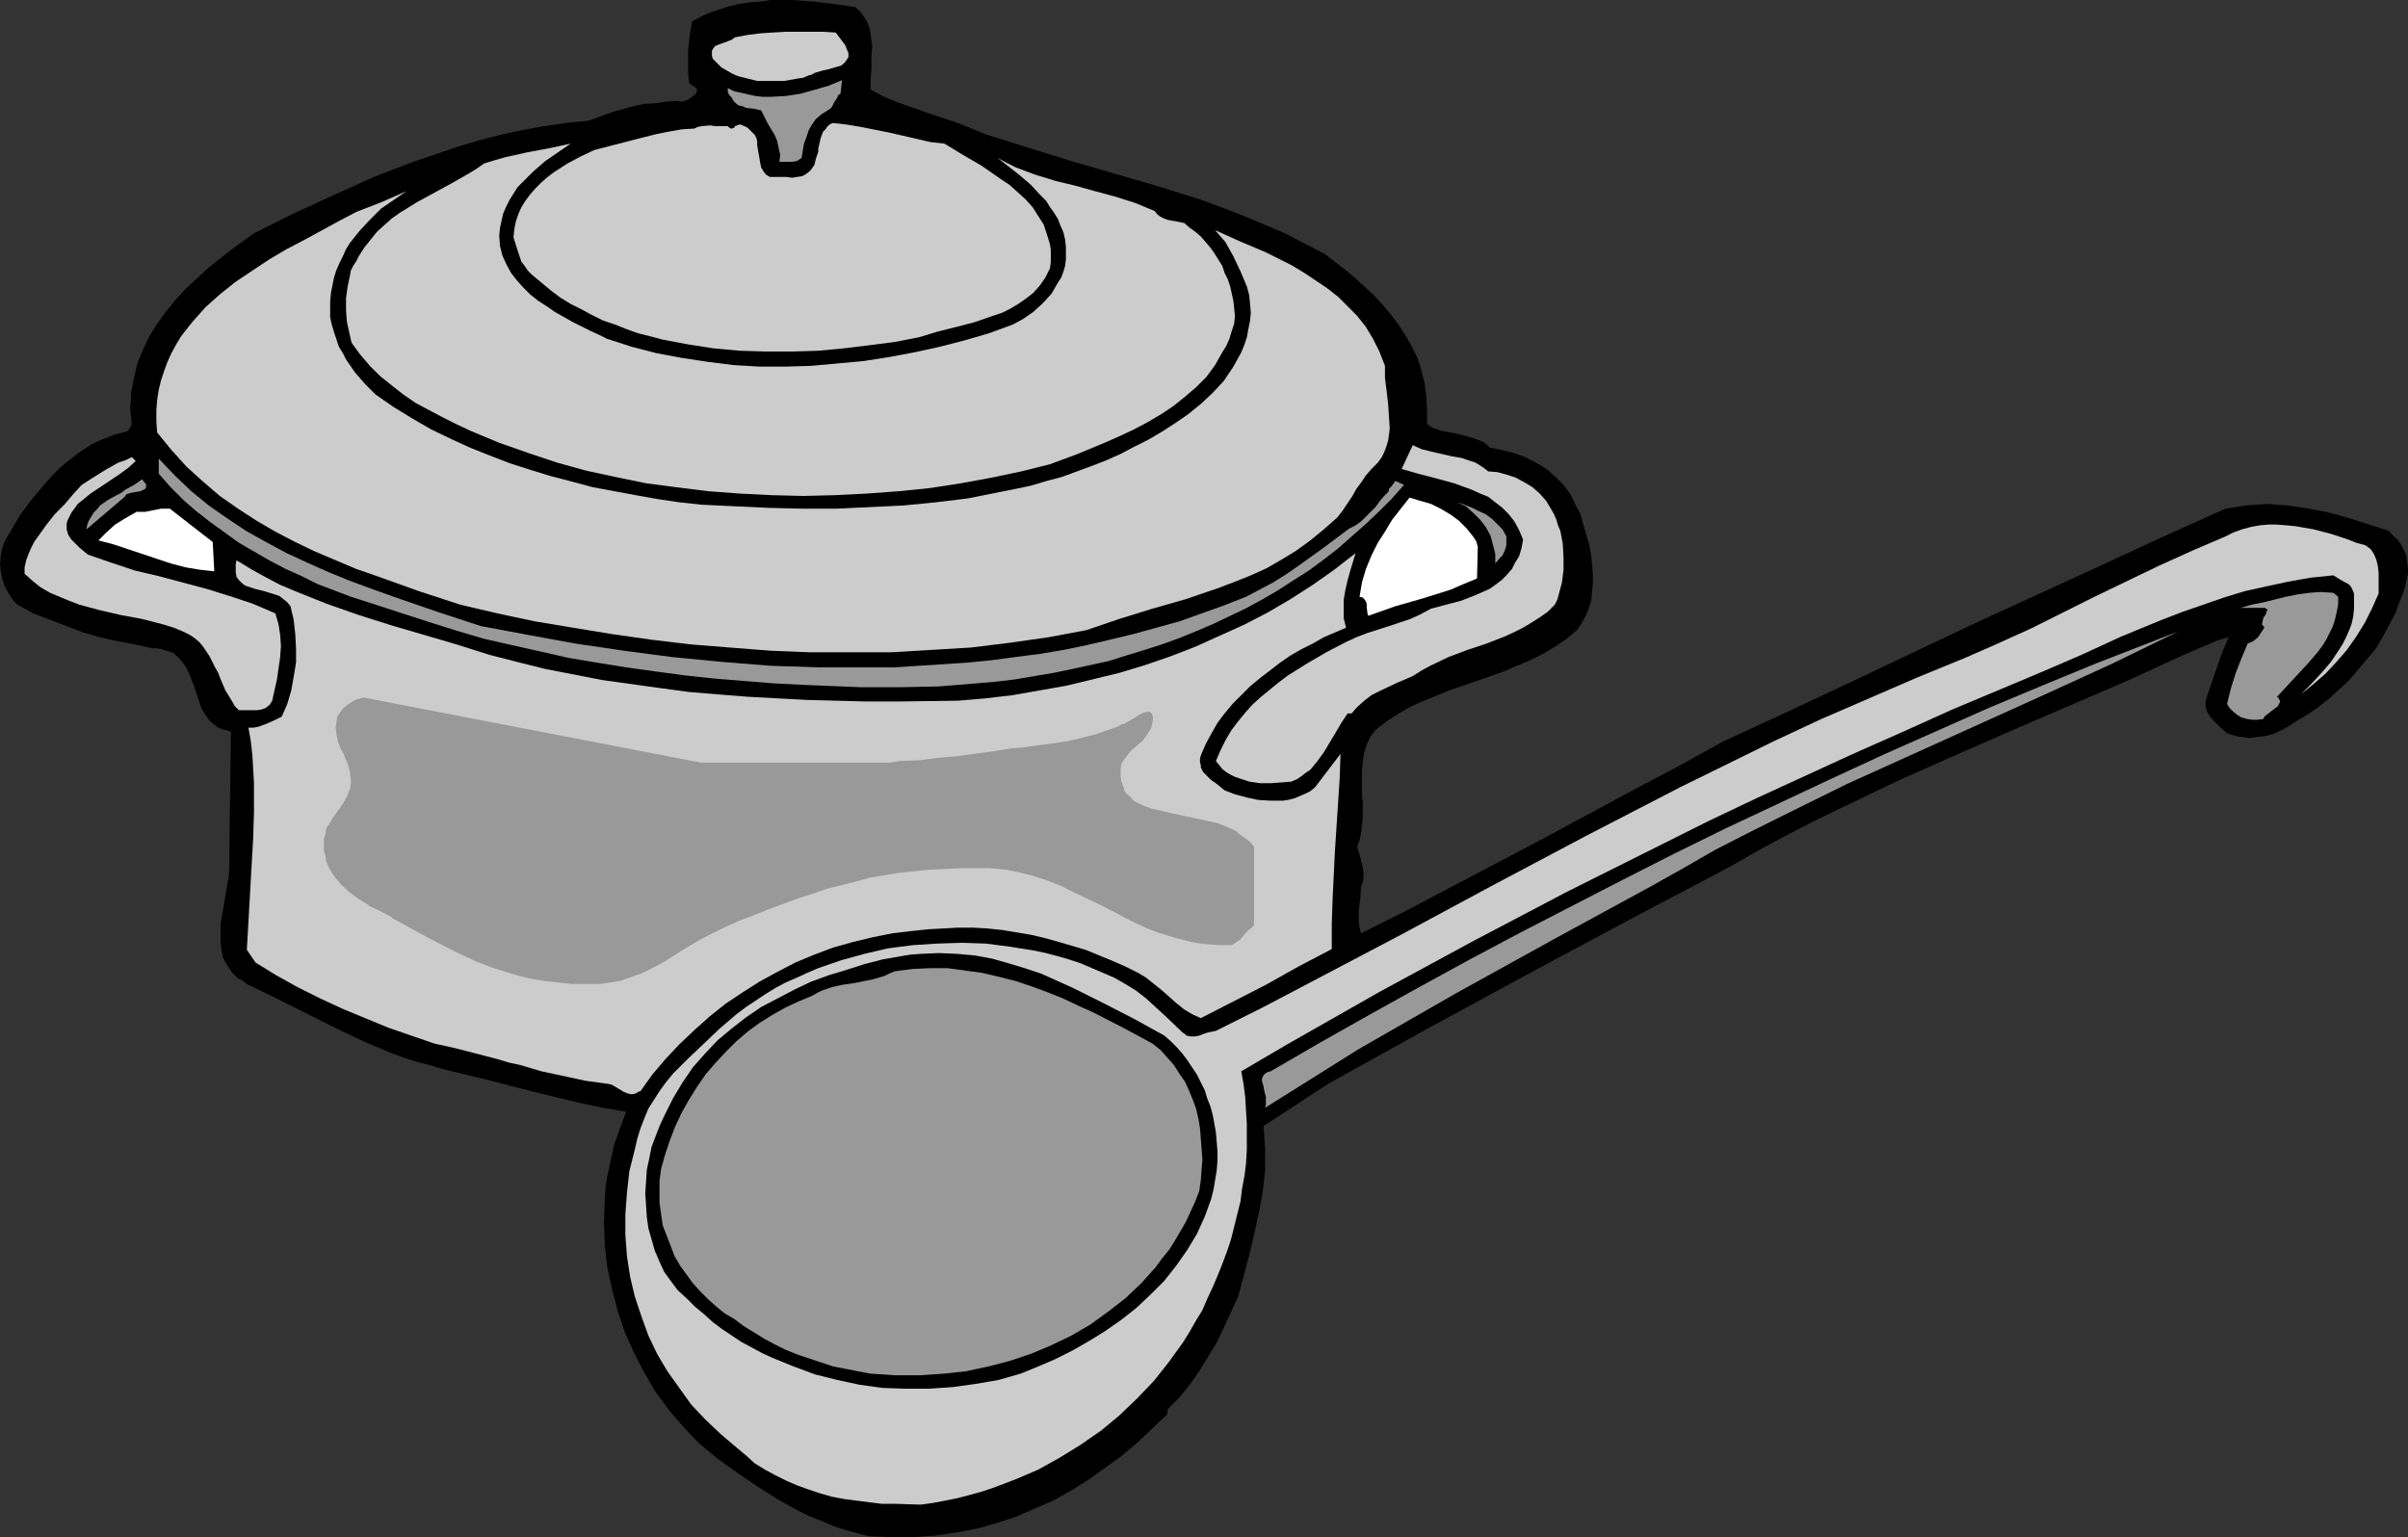 <?xml version="1.0" encoding="UTF-8" standalone="no"?>
<svg
   version="1.0"
   width="129.724mm"
   height="82.822mm"
   id="svg21"
   sodipodi:docname="Pot &amp; Ladel 2.wmf"
   xmlns:inkscape="http://www.inkscape.org/namespaces/inkscape"
   xmlns:sodipodi="http://sodipodi.sourceforge.net/DTD/sodipodi-0.dtd"
   xmlns="http://www.w3.org/2000/svg"
   xmlns:svg="http://www.w3.org/2000/svg">
  <rect width="100%" height="100%" fill="#333333" stroke="none"/>
  <sodipodi:namedview
     id="namedview21"
     pagecolor="#ffffff"
     bordercolor="#000000"
     borderopacity="0.25"
     inkscape:showpageshadow="2"
     inkscape:pageopacity="0.0"
     inkscape:pagecheckerboard="0"
     inkscape:deskcolor="#d1d1d1"
     inkscape:document-units="mm" />
  <defs
     id="defs1">
    <pattern
       id="WMFhbasepattern"
       patternUnits="userSpaceOnUse"
       width="6"
       height="6"
       x="0"
       y="0" />
  </defs>
  <path
     style="fill:#000000;fill-opacity:1;fill-rule:evenodd;stroke:none"
     d="m 174.205,1.454 0.808,0.808 0.646,0.808 0.646,0.97 0.485,0.97 0.323,0.97 0.162,1.131 0.323,2.262 -0.162,2.262 v 2.262 l -0.162,2.262 v 2.101 l 2.747,1.454 2.747,1.131 5.979,2.101 2.909,0.97 2.909,0.97 2.909,1.131 3.07,1.293 8.726,2.747 8.888,2.747 8.888,2.586 8.888,2.586 8.726,2.747 4.363,1.616 4.202,1.616 4.202,1.778 4.202,1.778 4.04,2.101 4.04,2.101 4.202,3.232 1.939,1.616 1.939,1.778 1.939,1.778 1.778,1.939 1.778,2.101 1.454,1.939 1.454,2.262 1.293,2.262 1.131,2.262 0.808,2.586 0.646,2.586 0.323,2.586 0.162,2.747 v 2.909 l 0.646,0.485 0.808,0.485 1.616,0.485 3.394,0.646 1.778,0.485 1.616,0.485 0.808,0.323 0.808,0.323 0.646,0.485 0.646,0.646 2.424,0.485 2.586,0.646 2.262,0.808 2.424,1.293 2.101,1.293 1.939,1.778 0.97,0.97 0.808,0.97 0.808,1.131 0.646,1.131 0.646,1.454 0.808,1.454 0.97,3.394 0.485,1.616 0.485,1.778 0.323,1.939 0.162,1.778 0.162,1.778 v 1.778 l -0.162,1.778 -0.162,1.778 -0.485,1.616 -0.646,1.616 -0.808,1.454 -0.97,1.454 -2.101,1.778 -2.424,1.616 -2.424,1.454 -2.586,1.293 -2.747,1.131 -2.586,1.131 -5.494,1.939 -5.656,1.939 -2.747,1.131 -2.747,1.131 -2.586,1.131 -2.424,1.454 -2.262,1.454 -2.262,1.778 -0.97,1.293 -0.646,1.293 -0.485,1.293 -0.323,1.454 -0.162,1.454 -0.162,1.616 v 4.687 l 0.162,1.616 v 3.232 l -0.162,1.616 -0.162,1.454 -0.323,1.454 -0.485,1.293 0.646,2.101 0.485,2.101 0.162,1.131 v 0.97 l -0.162,0.97 -0.323,0.808 -0.162,2.424 -0.323,2.424 v 1.293 1.131 l 0.162,1.131 0.323,1.131 9.373,-4.687 9.211,-4.848 18.422,-9.696 18.261,-9.858 9.211,-4.848 9.373,-5.171 12.928,-5.979 12.766,-5.979 25.21,-11.959 25.371,-11.635 12.928,-5.979 12.928,-5.818 2.101,-0.323 2.101,-0.323 2.101,-0.162 2.262,-0.162 1.939,0.162 2.262,0.162 4.202,0.646 4.202,0.808 4.04,1.131 4.04,1.293 4.04,1.293 0.808,0.97 0.97,0.808 0.646,0.97 0.646,1.131 0.485,1.131 0.162,1.293 0.162,1.293 v 1.131 l -0.646,2.909 -0.97,2.586 -0.97,2.586 -1.293,2.424 -1.293,2.424 -1.454,2.424 -1.778,2.101 -1.778,2.101 -1.778,2.101 -2.101,1.939 -1.939,1.778 -2.262,1.778 -2.101,1.454 -2.424,1.454 -2.262,1.454 -2.424,1.131 -1.131,0.323 -1.131,0.162 -1.293,0.162 -1.131,0.162 -1.293,-0.162 -1.293,-0.162 -1.131,-0.323 -0.97,-0.323 -1.454,-1.293 -1.454,-1.454 -0.646,-0.808 -0.485,-0.808 -0.323,-1.131 v -1.131 l 1.131,-3.394 2.262,-6.464 1.293,-3.07 -2.262,0.646 -2.262,0.97 -2.262,0.97 -2.262,0.97 -11.635,5.333 -11.635,5.01 -11.635,5.01 -11.797,5.171 -11.635,5.171 -11.474,5.495 -5.656,2.747 -5.656,2.909 -5.656,3.07 -5.656,3.232 -20.523,10.827 -20.523,10.989 -20.523,11.151 -20.362,11.312 -13.09,8.565 0.162,2.262 0.162,2.262 v 2.262 2.262 l -0.485,4.363 -0.808,4.363 -0.97,4.363 -0.97,4.202 -2.262,8.403 -2.909,6.303 -1.454,3.07 -1.778,2.909 -1.778,2.909 -1.939,2.747 -2.101,2.586 -2.424,2.424 v 0.97 l -3.07,2.909 -3.07,2.909 -3.232,2.747 -3.394,2.424 -3.394,2.424 -3.394,2.101 -3.717,2.101 -3.717,1.616 -3.717,1.616 -3.878,1.293 -4.04,1.131 -4.202,0.808 -4.363,0.646 -4.363,0.323 h -4.525 l -4.686,-0.162 -2.424,-0.646 -2.424,-0.646 -2.424,-0.808 -2.262,-0.97 -2.424,-0.97 -2.101,-0.97 -4.363,-2.424 -4.363,-2.747 -4.04,-2.747 -4.04,-2.909 -3.717,-3.07 -3.232,-3.394 -2.909,-3.394 -2.747,-3.717 -2.262,-3.878 -2.101,-4.04 -1.939,-4.363 -1.454,-4.363 -1.131,-4.363 -0.97,-4.525 -0.485,-4.525 -0.162,-4.525 0.162,-4.525 0.162,-2.424 0.323,-2.262 0.485,-2.262 0.485,-2.101 0.485,-2.262 0.808,-2.262 0.808,-2.262 0.808,-2.101 -4.686,-0.808 -4.686,-0.97 -9.373,-2.262 -9.373,-2.424 -9.373,-2.262 -2.586,-0.808 -2.586,-0.646 -2.586,-0.808 -2.586,-0.97 -5.01,-2.101 -4.848,-2.262 -9.696,-4.848 -4.848,-2.424 -5.01,-2.424 -0.808,-0.646 -0.97,-0.485 -0.646,-0.646 -0.646,-0.646 -0.485,-0.808 -0.485,-0.646 -0.808,-1.454 -0.323,-1.616 -0.162,-1.778 v -1.778 -1.778 l 0.646,-3.717 0.646,-3.878 0.323,-1.778 0.162,-1.778 v -1.939 -1.616 l 0.323,-24.402 -0.97,-0.323 -0.808,-0.162 -0.808,-0.323 -0.646,-0.485 -1.131,-0.97 -0.808,-1.131 -0.808,-1.293 -0.485,-1.454 -0.97,-2.909 -1.131,-2.909 -0.646,-1.293 -0.808,-1.131 -1.131,-1.131 -0.485,-0.485 -0.808,-0.323 -0.808,-0.162 -0.808,-0.323 -0.97,-0.162 h -0.97 l -3.555,-0.808 -3.555,-0.646 -3.555,-0.808 -3.394,-0.97 -3.394,-1.293 -3.394,-1.293 L 6.787,124.92 3.555,123.142 2.586,122.172 1.778,120.88 0.97,119.425 0.485,117.971 0.162,116.355 0,114.9 l 0.162,-1.778 0.323,-1.616 0.646,-1.616 0.97,-1.616 2.101,-3.555 2.424,-3.232 2.747,-3.232 1.454,-1.616 1.454,-1.454 1.616,-1.293 1.616,-1.293 1.616,-1.131 1.778,-1.131 1.778,-0.808 1.778,-0.646 0.646,-0.323 0.646,-0.162 0.646,-0.162 0.646,-0.162 0.646,-0.162 0.485,-0.323 0.323,-0.485 0.323,-0.808 -0.162,-1.616 -0.162,-1.616 0.162,-1.454 v -1.616 l 0.323,-1.616 0.323,-1.454 0.646,-2.909 1.131,-2.747 1.293,-2.747 1.616,-2.586 1.778,-2.424 1.939,-2.424 2.101,-2.262 2.262,-2.101 2.262,-2.101 2.424,-1.939 2.262,-1.778 2.424,-1.778 2.262,-1.616 8.08,-4.04 8.08,-3.717 8.242,-3.717 4.202,-1.616 4.202,-1.616 4.363,-1.454 4.202,-1.454 4.363,-1.293 4.363,-1.131 4.525,-0.97 4.363,-0.808 4.525,-0.646 4.686,-0.485 4.363,-1.616 4.525,-1.293 2.262,-0.485 2.424,-0.162 2.262,-0.323 2.262,-0.162 0.485,0.162 h 0.485 l 0.97,-0.323 0.97,-0.646 0.808,-0.646 0.162,-0.485 v -0.485 l -0.323,-0.323 -0.323,-0.162 -0.646,-0.485 -0.323,-0.323 v -0.485 l -0.162,-1.454 v -1.454 -3.07 l 0.323,-3.07 0.485,-2.909 1.778,-0.97 1.778,-0.808 1.939,-0.646 1.939,-0.646 2.101,-0.485 2.101,-0.323 2.262,-0.162 L 156.913,0 h 4.363 l 4.363,0.323 4.202,0.485 z"
     id="path1" />
  <path
     style="fill:#cccccc;fill-opacity:1;fill-rule:evenodd;stroke:none"
     d="m 172.104,9.211 0.323,0.808 0.323,0.808 v 0.808 l -0.323,0.485 -0.323,0.485 -0.485,0.485 -0.485,0.323 -0.646,0.162 -1.616,0.485 -1.454,0.323 -1.616,0.485 -0.485,0.323 -0.646,0.162 -1.131,0.485 -1.131,0.162 -2.747,0.485 h -2.586 -2.909 l -1.293,-0.323 -1.293,-0.323 -1.293,-0.323 -1.131,-0.485 -1.131,-0.646 -1.131,-0.646 -0.808,-0.808 -0.97,-0.97 -0.162,-0.646 v -0.485 -0.485 l 0.162,-0.323 0.485,-0.646 0.808,-0.323 1.778,-0.646 0.808,-0.323 0.646,-0.485 2.586,-0.485 2.586,-0.323 2.424,-0.162 2.747,-0.162 h 5.171 2.424 l 2.586,0.162 z"
     id="path2" />
  <path
     style="fill:#999999;fill-opacity:1;fill-rule:evenodd;stroke:none"
     d="m 171.134,19.069 -0.485,0.323 -0.162,0.485 -0.646,0.97 -0.485,0.97 -0.323,0.323 -0.485,0.323 -1.293,0.808 -1.131,0.97 -0.808,1.131 -0.646,1.131 -0.485,1.454 -0.485,1.293 -0.485,2.909 -0.485,0.323 -0.485,0.323 -1.131,0.162 h -2.424 l 0.162,-1.454 -0.323,-1.454 -0.323,-1.454 -0.485,-1.131 -1.454,-2.424 -1.293,-2.586 -0.808,-0.162 -0.646,-0.162 -1.616,-0.162 -0.646,-0.323 -0.808,-0.162 -0.485,-0.323 -0.646,-0.646 -0.323,-0.646 -0.485,-0.485 -0.323,-0.646 v -0.323 -0.485 l 1.293,0.646 1.454,0.323 1.454,0.323 1.454,0.323 1.454,0.162 h 1.616 l 3.07,-0.162 3.07,-0.485 2.909,-0.808 2.747,-0.808 2.747,-1.131 z"
     id="path3" />
  <path
     style="fill:#cccccc;fill-opacity:1;fill-rule:evenodd;stroke:none"
     d="m 192.304,29.25 3.717,2.262 3.878,2.262 3.717,2.586 1.939,1.293 1.616,1.454 1.616,1.454 1.454,1.616 1.131,1.778 1.131,1.778 0.646,1.939 0.646,2.101 0.162,1.131 v 1.293 1.131 l -0.162,1.293 -0.97,1.939 -1.131,1.616 -1.293,1.454 -1.454,1.131 -1.616,1.131 -1.616,0.97 -1.616,0.808 -1.939,0.646 -3.717,1.293 -3.717,0.97 -3.878,0.97 -3.717,1.131 -5.01,0.97 -5.01,0.646 -5.333,0.646 -5.171,0.485 -5.333,0.162 h -5.333 l -5.333,-0.162 -5.333,-0.485 -5.171,-0.808 -5.171,-0.97 -2.424,-0.646 -2.586,-0.646 -2.262,-0.808 -2.424,-0.97 -2.424,-0.808 -2.262,-1.131 -2.101,-1.131 -2.262,-1.131 -2.101,-1.293 -1.939,-1.454 -1.939,-1.616 -1.939,-1.616 -0.808,-0.808 -0.646,-0.97 -0.646,-0.808 -0.323,-0.97 -0.646,-1.939 -0.646,-2.101 0.162,-1.616 0.323,-1.616 0.485,-1.454 0.646,-1.454 0.808,-1.293 0.97,-1.293 1.131,-1.293 1.131,-1.131 1.293,-1.131 1.293,-0.97 2.747,-1.778 2.747,-1.454 2.747,-1.293 5.01,-1.293 5.01,-1.293 2.586,-0.646 2.424,-0.485 2.747,-0.485 2.586,-0.162 0.646,-0.323 0.808,-0.162 1.778,-0.162 0.97,0.162 h 2.586 l 0.323,0.323 0.323,0.162 h 0.162 l 0.485,-0.162 0.162,-0.323 0.485,-0.162 0.323,-0.162 h 0.323 l 0.808,0.323 0.646,0.323 0.485,0.485 0.485,0.485 0.485,0.485 0.323,0.646 0.162,0.646 v 0.808 l 0.646,3.717 0.162,0.808 0.485,0.808 0.485,0.646 0.808,0.485 h 3.394 l 1.131,0.162 0.97,-0.162 1.131,-0.162 0.808,-0.485 0.808,-0.646 0.808,-1.131 0.323,-1.293 0.485,-1.454 v -0.646 l 0.162,-0.646 0.323,-1.454 0.485,-1.293 0.485,-0.485 0.323,-0.485 0.485,-0.485 0.646,-0.323 2.909,0.323 2.909,0.485 5.656,1.131 5.656,1.293 2.747,0.646 z"
     id="path4" />
  <path
     style="fill:#cccccc;fill-opacity:1;fill-rule:evenodd;stroke:none"
     d="m 116.19,29.25 -2.586,1.778 -2.586,1.778 -2.424,2.101 -2.101,2.101 -1.131,1.131 -0.808,1.293 -0.808,1.293 -0.646,1.293 -0.646,1.454 -0.323,1.454 -0.323,1.454 -0.162,1.616 0.162,2.101 0.485,1.939 0.808,1.778 0.97,1.778 1.131,1.454 1.293,1.454 1.454,1.454 1.616,1.293 1.778,1.131 1.616,1.131 3.717,2.101 3.555,1.778 1.778,0.808 1.616,0.808 5.01,1.616 5.01,1.293 5.171,0.97 5.333,0.808 5.171,0.646 5.333,0.323 h 5.171 l 5.333,-0.162 5.333,-0.485 5.333,-0.485 5.171,-0.808 5.171,-0.97 5.171,-1.131 5.01,-1.293 5.01,-1.454 4.848,-1.778 2.101,-1.131 2.101,-1.454 1.939,-1.778 1.778,-1.939 0.646,-1.131 0.646,-1.131 0.646,-0.97 0.485,-1.293 0.323,-1.131 0.162,-1.293 v -1.293 -1.293 l -0.162,-1.454 -0.323,-1.454 -0.646,-1.454 -0.485,-1.293 -0.808,-1.293 -0.808,-1.131 -0.808,-1.293 -1.131,-1.131 -1.939,-2.101 -2.262,-1.939 -2.262,-1.778 -2.262,-1.778 1.778,0.97 1.939,0.97 3.878,1.454 4.202,1.293 4.04,0.97 4.04,1.131 4.202,1.131 4.04,1.293 1.939,0.808 1.939,0.808 0.485,0.646 0.646,0.485 0.646,0.323 0.808,0.323 0.808,0.162 0.97,0.162 0.808,0.162 0.808,0.162 1.131,0.97 1.131,0.808 1.131,0.97 0.97,1.131 0.97,1.131 0.808,1.131 0.808,1.293 0.808,1.293 0.485,1.454 0.646,1.293 0.485,1.454 0.323,1.454 0.323,1.454 0.323,3.07 -0.162,1.616 -0.485,1.454 -0.485,1.616 -0.646,1.454 -0.808,1.293 -1.454,2.586 -1.778,2.424 -2.101,2.101 -2.262,1.939 -2.424,1.939 -2.424,1.616 -2.747,1.616 -2.747,1.454 -2.747,1.293 -2.909,1.293 -5.818,2.424 -5.656,2.101 -5.818,1.454 -6.141,1.293 -6.141,1.131 -6.302,0.97 -6.302,0.646 -6.626,0.485 -6.464,0.323 -6.464,0.162 -6.464,-0.162 -6.464,-0.323 -6.464,-0.485 -6.464,-0.808 -6.141,-0.808 -6.302,-1.293 -5.979,-1.293 -5.818,-1.616 -5.818,-1.939 -5.979,-2.101 L 95.829,87.751 93.081,86.458 90.173,85.004 87.426,83.549 84.678,82.095 82.093,80.317 79.83,78.539 77.406,76.6 75.306,74.499 73.366,72.237 71.589,69.813 71.104,67.712 70.619,65.45 70.458,63.187 V 60.763 l 0.323,-2.424 0.485,-2.262 0.162,-0.97 0.485,-0.97 0.646,-0.97 0.485,-0.97 1.131,-1.778 1.293,-1.616 1.293,-1.616 1.616,-1.454 1.454,-1.293 1.616,-1.131 3.394,-2.101 3.555,-1.939 3.555,-1.939 3.394,-1.939 1.616,-0.97 1.616,-1.131 2.101,-0.646 2.262,-0.646 4.363,-0.97 4.363,-0.808 z"
     id="path5" />
  <path
     style="fill:#cccccc;fill-opacity:1;fill-rule:evenodd;stroke:none"
     d="m 82.739,38.947 -2.586,1.778 -2.586,1.778 -2.262,2.262 -2.101,2.262 -1.939,2.424 -0.808,1.293 -0.646,1.454 -0.646,1.293 -0.646,1.454 -0.485,1.454 -0.323,1.616 -0.323,1.616 -0.162,1.778 v 1.616 1.616 l 0.323,1.454 0.485,1.616 0.485,1.454 0.485,1.454 0.808,1.293 0.646,1.293 1.778,2.586 2.101,2.424 2.101,2.101 3.717,2.586 3.717,2.262 3.878,2.262 4.04,1.939 3.878,1.778 4.04,1.616 4.202,1.616 4.04,1.293 4.202,1.293 4.363,1.131 4.202,1.131 4.363,0.808 4.363,0.808 4.525,0.808 4.363,0.646 4.525,0.485 6.787,0.323 6.949,0.323 6.787,0.162 h 6.949 l 6.787,-0.323 6.787,-0.323 6.626,-0.646 6.626,-0.808 6.464,-1.293 3.232,-0.646 3.07,-0.646 3.232,-0.97 3.07,-0.808 3.07,-1.131 3.07,-1.131 2.909,-1.131 2.909,-1.293 2.747,-1.454 2.909,-1.454 2.747,-1.616 2.747,-1.778 2.586,-1.778 2.586,-2.101 2.424,-2.262 2.262,-2.424 0.97,-1.454 0.97,-1.454 0.808,-1.454 0.808,-1.454 0.646,-1.616 0.485,-1.454 0.323,-1.778 0.323,-1.616 0.162,-1.616 -0.162,-1.778 -0.162,-1.778 -0.485,-1.778 -1.293,-3.07 -1.454,-3.07 -0.808,-1.454 -0.808,-1.454 -1.131,-1.293 -0.97,-1.131 5.01,2.262 5.333,2.262 2.586,1.293 2.586,1.293 2.424,1.454 2.424,1.616 2.424,1.616 2.262,1.778 1.939,1.939 1.939,1.939 1.778,2.262 1.454,2.424 1.293,2.586 1.131,2.909 v 2.424 l 0.323,2.586 0.323,2.747 0.162,2.424 0.162,2.586 -0.162,1.293 -0.162,1.131 -0.323,1.131 -0.485,1.293 -0.485,0.97 -0.808,1.131 -1.293,1.293 -1.131,1.293 -0.97,1.454 -0.97,1.293 -0.808,1.454 -0.97,1.454 -0.97,1.454 -1.131,1.454 -2.747,2.424 -2.747,2.262 -2.909,2.101 -2.909,1.778 -3.07,1.778 -3.232,1.454 -3.232,1.293 -3.394,1.293 -6.626,2.262 -6.787,1.939 -6.787,2.101 -6.626,2.262 -7.757,1.454 -7.918,1.131 -7.918,0.97 -8.08,0.485 -8.242,0.485 h -8.08 -8.242 l -8.08,-0.323 -8.242,-0.646 -8.08,-0.646 -8.08,-0.97 -7.918,-1.131 -7.918,-1.293 -7.757,-1.293 -7.595,-1.616 -7.595,-1.778 -8.403,-2.747 -8.565,-3.07 -4.202,-1.454 -4.202,-1.778 -4.202,-1.778 -4.04,-1.939 -4.04,-2.101 -3.878,-2.262 -3.717,-2.424 -3.717,-2.586 -3.394,-2.909 -3.394,-3.07 -3.07,-3.394 -1.454,-1.778 -1.454,-1.778 -0.162,-2.262 v -2.262 l 0.162,-2.101 0.323,-2.101 0.485,-1.939 0.646,-1.939 0.646,-1.778 0.808,-1.778 0.97,-1.778 0.97,-1.616 1.131,-1.454 1.293,-1.616 1.293,-1.454 1.293,-1.454 2.909,-2.586 3.232,-2.586 3.394,-2.262 3.394,-2.262 3.555,-2.101 3.717,-1.939 3.555,-1.939 3.555,-1.939 3.394,-1.778 5.01,-1.939 z"
     id="path6" />
  <path
     style="fill:#cccccc;fill-opacity:1;fill-rule:evenodd;stroke:none"
     d="m 303,95.993 1.939,0.162 1.778,0.485 1.939,0.646 1.778,0.97 1.616,0.97 1.454,1.293 1.293,1.454 0.97,1.616 0.646,1.131 0.485,1.131 0.323,1.131 0.485,1.131 0.485,2.586 0.162,2.747 v 2.586 l -0.323,2.586 -0.646,2.424 -0.323,1.131 -0.485,0.97 -1.454,1.454 -1.616,1.131 -1.778,1.131 -1.616,0.97 -1.939,0.97 -1.778,0.808 -3.717,1.454 -1.939,0.646 -1.939,0.646 -3.878,1.454 -3.717,1.778 -1.778,0.97 -1.778,1.131 -3.394,1.454 -3.394,1.616 -1.616,0.808 -1.454,1.131 -1.454,1.293 -1.131,1.293 h -0.808 l -1.293,1.939 -1.131,1.939 -2.424,4.04 -1.293,1.778 -1.454,1.778 -0.97,0.646 -0.808,0.646 -0.97,0.646 -1.131,0.485 -1.939,0.162 -2.262,0.162 h -2.101 l -2.262,-0.323 -1.939,-0.646 -0.97,-0.323 -0.97,-0.485 -0.808,-0.485 -0.808,-0.646 -0.646,-0.808 -0.646,-0.808 0.97,-2.262 0.97,-1.939 1.131,-1.939 1.454,-1.939 1.454,-1.778 1.454,-1.616 1.778,-1.616 1.778,-1.454 1.778,-1.454 1.939,-1.454 3.878,-2.424 3.878,-2.262 4.04,-2.101 2.101,-0.97 2.101,-0.808 4.525,-1.454 4.363,-1.454 2.101,-0.97 2.101,-1.131 3.07,-0.808 3.07,-0.808 2.909,-1.131 2.909,-1.293 1.131,-0.808 1.293,-0.97 0.97,-0.97 1.131,-1.293 0.646,-1.293 0.808,-1.293 0.485,-1.616 0.323,-1.778 -0.808,-1.939 -0.97,-1.778 -1.131,-1.454 -1.293,-1.293 -1.454,-1.131 -1.454,-1.131 -1.616,-0.646 -1.778,-0.808 -3.555,-1.293 -3.555,-0.97 -3.717,-0.97 -3.394,-0.97 2.262,-4.848 1.778,0.808 1.939,0.485 4.202,0.97 1.939,0.323 1.939,0.646 0.97,0.323 0.808,0.485 0.97,0.646 z"
     id="path7" />
  <path
     style="fill:#cccccc;fill-opacity:1;fill-rule:evenodd;stroke:none"
     d="m 27.634,93.892 -1.616,1.454 -1.778,1.293 -1.939,1.293 -1.939,1.293 -1.939,1.293 -1.778,1.454 -0.808,0.646 -1.293,1.778 -0.485,0.97 -0.323,0.646 -0.162,0.646 v 0.646 0.485 l 0.323,1.131 0.646,0.97 0.808,0.808 0.808,0.808 0.97,0.808 0.808,0.646 4.686,1.616 4.848,1.616 4.848,1.131 4.848,1.293 4.848,1.293 4.686,1.454 4.848,1.616 2.262,0.97 2.262,0.97 0.646,2.262 0.323,2.101 0.162,2.262 -0.162,2.262 -0.323,2.262 -0.323,2.262 -0.97,4.363 -0.485,0.808 -0.808,0.646 -0.808,0.323 -0.97,0.162 h -1.778 -1.939 l -0.808,-0.808 -0.646,-1.131 -1.293,-2.101 -0.97,-2.262 -0.485,-1.293 -0.646,-1.131 -1.131,-2.262 -0.646,-0.97 -0.646,-0.97 -0.808,-0.97 -0.97,-0.808 -0.97,-0.646 -1.293,-0.646 -1.939,-0.808 -2.101,-0.646 -4.363,-1.131 -4.363,-0.808 -4.202,-0.97 -4.202,-1.131 -2.101,-0.808 -1.939,-0.808 -1.939,-0.808 -1.939,-1.131 -1.616,-1.293 -1.616,-1.454 v -1.293 l 0.323,-1.454 0.485,-1.293 0.485,-1.131 0.646,-1.293 0.808,-1.131 1.616,-2.262 1.778,-2.262 1.939,-1.939 1.778,-2.101 1.778,-1.939 2.262,-1.454 2.586,-1.616 2.586,-1.454 1.454,-0.485 1.293,-0.646 z"
     id="path8" />
  <path
     style="fill:#999999;fill-opacity:1;fill-rule:evenodd;stroke:none"
     d="m 97.929,127.505 9.534,1.778 9.696,1.778 9.858,1.454 9.858,1.293 10.019,0.97 10.019,0.808 10.019,0.323 h 10.019 5.01 l 5.01,-0.323 5.01,-0.323 5.01,-0.323 4.848,-0.485 4.848,-0.646 5.01,-0.646 4.848,-0.808 4.686,-0.97 4.848,-1.131 4.686,-1.131 4.686,-1.293 4.686,-1.293 4.525,-1.616 4.525,-1.616 4.525,-1.778 2.747,-1.454 2.747,-1.454 2.586,-1.616 2.586,-1.778 5.171,-3.717 2.586,-1.939 2.586,-1.939 1.293,-0.646 1.131,-0.808 0.97,-0.97 0.97,-0.97 0.97,-0.97 0.808,-1.131 0.808,-0.97 0.97,-0.97 0.162,-0.323 v -0.323 l 0.485,-0.485 0.485,-0.646 0.323,-0.485 1.778,0.808 -2.586,2.909 -2.586,2.586 -2.747,2.586 -2.747,2.424 -2.747,2.424 -2.909,2.262 -3.07,2.262 -3.07,1.939 -3.232,2.101 -3.07,1.778 -3.232,1.778 -3.394,1.616 -3.394,1.616 -3.394,1.454 -3.555,1.454 -3.555,1.293 -3.555,1.131 -3.717,1.131 -3.555,1.131 -3.717,0.808 -3.717,0.808 -3.878,0.808 -3.878,0.646 -3.717,0.646 -4.04,0.485 -3.717,0.323 -7.918,0.646 -7.918,0.162 h -7.918 l -11.958,-0.485 -6.141,-0.323 -5.979,-0.485 -5.979,-0.485 -5.979,-0.646 -5.979,-0.808 -5.818,-0.808 -5.979,-0.97 -5.818,-0.97 -5.656,-1.293 -5.818,-1.293 -5.656,-1.293 -5.494,-1.616 -5.656,-1.778 -5.494,-1.778 -6.949,-2.262 -3.555,-1.131 -3.394,-1.293 -3.394,-1.293 -3.232,-1.616 -3.232,-1.454 -3.394,-1.778 -3.07,-1.778 -3.07,-1.778 -2.909,-2.101 -2.909,-2.101 -2.909,-2.262 -2.586,-2.262 -2.586,-2.586 -2.424,-2.747 v -3.07 l 3.232,3.394 3.394,3.232 3.555,2.909 3.717,2.586 3.878,2.586 4.04,2.262 4.202,2.262 4.202,1.939 4.363,1.939 4.363,1.778 4.363,1.616 4.525,1.616 8.888,3.07 z"
     id="path9" />
  <path
     style="fill:#999999;fill-opacity:1;fill-rule:evenodd;stroke:none"
     d="m 25.21,101.326 -7.595,6.464 0.162,-0.97 0.323,-0.808 0.485,-0.808 0.485,-0.808 0.646,-0.646 0.646,-0.808 1.616,-1.131 1.778,-0.97 0.97,-0.485 0.808,-0.646 1.778,-0.97 1.616,-1.131 0.485,0.646 0.323,0.323 v 0.323 0.323 l -0.162,0.323 -0.323,0.162 -0.646,0.323 -0.97,0.162 -0.97,0.162 -0.97,0.323 -0.162,0.323 z"
     id="path10" />
  <path
     style="fill:#ffffff;fill-opacity:1;fill-rule:evenodd;stroke:none"
     d="m 300.899,111.345 -0.162,6.464 -2.747,1.131 -2.586,1.131 -5.656,1.778 -5.656,1.616 -2.747,0.97 -2.747,0.97 -0.162,-0.485 -0.162,-1.293 v -0.646 l -0.162,-0.485 -0.323,-0.485 -0.323,-0.323 -0.646,-0.162 0.485,-2.909 0.808,-2.747 1.131,-2.747 1.293,-2.586 1.454,-2.262 1.454,-2.424 1.778,-2.262 1.778,-2.262 2.101,0.646 2.262,0.646 1.939,0.97 1.939,1.131 1.778,1.293 1.616,1.616 0.646,0.808 0.646,0.808 0.646,0.97 z"
     id="path11" />
  <path
     style="fill:#999999;fill-opacity:1;fill-rule:evenodd;stroke:none"
     d="m 306.716,109.244 v 0.97 0.808 l -0.162,0.646 -0.323,0.808 -0.323,0.646 -0.485,0.485 -0.97,1.131 v -1.939 l -0.485,-1.939 -0.485,-1.778 -0.97,-1.778 -1.131,-1.454 -1.454,-1.454 -1.454,-1.293 -1.778,-0.808 1.454,0.485 1.616,0.646 1.293,0.646 1.454,0.646 1.293,0.97 0.97,0.97 1.131,1.131 z"
     id="path12" />
  <path
     style="fill:#ffffff;fill-opacity:1;fill-rule:evenodd;stroke:none"
     d="m 43.309,110.375 0.323,5.979 -2.909,-0.323 -2.909,-0.485 -3.07,-0.808 -2.909,-0.97 -5.818,-1.939 -2.909,-0.97 -3.07,-0.808 0.808,-0.808 0.808,-0.808 1.778,-1.616 2.101,-1.293 2.262,-1.293 h 0.97 0.808 l 1.616,-0.323 1.616,-0.323 h 0.808 0.97 z"
     id="path13" />
  <path
     style="fill:#cccccc;fill-opacity:1;fill-rule:evenodd;stroke:none"
     d="m 481.567,111.022 0.485,0.323 0.646,0.485 0.323,0.485 0.323,0.485 0.485,1.131 0.323,1.293 0.162,1.454 v 4.202 l -1.293,2.909 -1.454,2.909 -1.778,2.909 -1.939,2.747 -2.101,2.424 -2.262,2.424 -2.424,2.101 -2.586,2.101 2.101,-2.101 2.101,-2.262 1.939,-2.262 1.616,-2.424 0.808,-1.293 0.646,-1.293 0.646,-1.454 0.485,-1.293 0.323,-1.454 0.162,-1.616 v -1.454 -1.616 l -0.323,-0.808 -0.323,-0.646 -0.485,-0.485 -0.646,-0.323 -1.131,-0.646 -1.293,-0.808 -4.686,0.485 -4.525,0.808 -4.525,0.97 -4.363,0.97 -4.202,1.293 -4.202,1.454 -4.202,1.454 -4.202,1.616 -8.242,3.394 -8.08,3.717 -8.242,3.555 -8.08,3.394 -10.019,4.202 -10.019,4.525 -9.858,4.363 -9.858,4.525 -9.858,4.525 -9.858,4.686 -9.696,4.848 -9.696,4.848 -9.696,4.848 -9.534,5.01 -9.534,5.01 -9.534,5.171 -9.534,5.171 -9.373,5.333 -9.373,5.333 -9.373,5.495 0.485,2.747 0.323,2.586 0.162,2.747 0.162,2.586 v 2.747 2.586 l -0.162,2.747 -0.323,2.586 -0.485,2.586 -0.323,2.586 -0.646,2.586 -0.646,2.586 -0.646,2.586 -0.808,2.424 -0.97,2.586 -0.97,2.424 -0.97,2.262 -1.131,2.424 -0.97,2.262 -1.293,2.101 -1.293,2.262 -1.293,2.101 -2.909,4.04 -3.07,3.878 -3.394,3.555 -3.717,3.555 -3.717,3.07 -4.202,2.909 -4.202,2.586 -4.363,2.424 -4.525,1.939 -4.686,1.778 -2.424,0.808 -2.424,0.646 -2.424,0.646 -2.424,0.485 -2.586,0.485 -2.424,0.323 -5.333,-0.162 h -2.586 l -2.586,-0.323 -2.586,-0.323 -2.424,-0.323 -2.586,-0.485 -2.262,-0.646 -2.424,-0.808 -2.262,-0.808 -2.262,-0.97 -2.262,-1.131 -2.101,-1.131 -2.101,-1.293 -1.778,-1.616 -1.939,-1.616 -3.232,-2.747 -3.07,-2.909 -2.909,-3.07 -2.424,-3.394 -2.424,-3.394 -2.101,-3.555 -1.778,-3.717 -1.454,-4.04 -1.293,-3.878 -0.97,-4.04 -0.646,-4.202 -0.323,-4.363 v -4.202 l 0.323,-4.363 0.485,-4.363 1.131,-4.525 0.485,-2.101 0.646,-2.101 0.808,-2.101 0.808,-1.939 1.131,-1.778 1.131,-1.778 1.293,-1.778 1.454,-1.778 3.07,-3.07 3.232,-3.07 3.232,-3.07 3.394,-2.909 1.939,-1.454 1.939,-1.293 1.939,-1.293 2.101,-1.293 2.101,-1.131 2.262,-0.97 2.101,-0.97 2.262,-0.97 4.686,-1.616 4.686,-1.293 4.848,-1.131 5.01,-0.646 5.01,-0.323 5.01,-0.162 4.848,0.162 5.01,0.646 5.01,0.808 2.262,0.485 2.424,0.646 2.262,0.646 2.424,0.808 2.262,0.97 2.262,0.97 2.262,0.97 2.262,1.293 2.101,1.293 2.101,1.616 3.878,3.555 3.555,3.394 0.485,0.323 0.323,0.323 0.808,0.162 h 0.97 l 0.808,-0.162 0.808,-0.323 0.97,-0.323 0.808,-0.162 0.808,-0.162 9.373,-4.687 9.534,-5.01 18.746,-9.858 18.907,-10.181 18.907,-10.019 19.069,-9.858 9.534,-4.687 9.534,-4.687 9.696,-4.525 9.696,-4.202 9.696,-4.202 9.858,-4.04 6.626,-2.909 6.787,-3.07 12.928,-6.464 13.09,-6.303 6.787,-3.07 6.787,-2.909 1.616,-0.808 1.778,-0.646 1.778,-0.485 1.778,-0.323 1.778,-0.162 h 1.778 l 1.939,0.162 1.778,0.162 3.717,0.646 3.717,0.97 3.394,1.131 1.616,0.646 z"
     id="path14" />
  <path
     style="fill:#cccccc;fill-opacity:1;fill-rule:evenodd;stroke:none"
     d="m 274.073,127.829 -4.525,1.939 -2.262,1.293 -2.262,1.131 -2.262,1.293 -2.101,1.454 -2.101,1.616 -2.101,1.616 -1.939,1.616 -1.778,1.778 -1.778,1.778 -1.616,1.939 -1.454,1.939 -1.293,2.262 -1.131,2.101 -0.97,2.262 -0.162,0.646 v 0.808 l 0.162,0.485 v 0.485 l 0.485,0.97 0.808,0.808 0.808,0.808 0.97,0.646 1.778,1.454 2.101,0.808 2.424,0.646 2.262,0.485 2.586,0.162 h 2.424 l 1.131,-0.162 1.293,-0.323 1.131,-0.485 1.131,-0.485 0.97,-0.485 0.97,-0.808 5.171,-6.787 -0.162,4.848 -0.323,5.01 -0.646,9.858 -0.485,10.019 -0.162,5.01 v 5.01 l -6.787,3.555 -6.626,3.717 -6.626,3.394 -6.626,3.394 -1.778,-0.808 -1.616,-0.97 -1.616,-1.293 -1.454,-1.293 -1.454,-1.293 -1.616,-1.293 -1.616,-1.293 -1.616,-0.97 -2.586,-1.293 -2.586,-1.131 -2.747,-1.131 -2.747,-1.131 -2.747,-0.808 -2.747,-0.808 -2.909,-0.808 -2.747,-0.646 -2.909,-0.485 -2.909,-0.485 -3.07,-0.323 -2.909,-0.162 h -3.07 l -2.909,0.162 -3.07,0.162 -3.07,0.323 -4.202,0.485 -4.04,0.808 -4.04,0.97 -4.04,1.131 -3.878,1.454 -3.878,1.616 -3.717,1.939 -3.555,1.939 -3.555,2.262 -3.394,2.262 -3.232,2.586 -3.07,2.747 -3.07,2.909 -2.747,2.909 -2.747,3.232 -2.424,3.394 -0.485,0.162 -0.485,0.323 -0.808,0.162 -0.808,-0.162 -0.808,-0.323 -0.808,-0.485 -0.808,-0.485 -0.808,-0.485 -0.646,-0.162 -4.686,-0.646 -4.525,-0.97 -4.525,-0.97 -4.363,-1.293 -2.262,-0.485 -2.101,-0.646 -4.363,-1.131 -4.363,-1.131 -4.363,-0.97 -4.686,-1.616 -4.686,-1.616 -4.686,-1.939 -4.686,-1.939 -4.525,-2.101 -4.525,-2.262 -4.363,-2.424 -4.202,-2.586 -1.778,-2.586 0.323,-5.656 0.323,-5.818 0.646,-11.312 0.162,-5.495 v -5.656 l -0.323,-5.656 -0.323,-2.909 -0.485,-2.747 h 0.97 l 0.97,-0.162 1.778,-0.646 1.454,-0.646 1.616,-0.808 1.131,-2.586 0.808,-2.747 0.485,-2.747 0.485,-2.909 v -2.909 l -0.162,-2.909 -0.323,-2.909 -0.646,-2.747 -0.646,-0.808 -0.808,-0.646 -0.808,-0.646 -0.97,-0.323 -2.101,-0.646 -1.939,-0.485 -0.97,-0.323 -0.97,-0.323 -0.646,-0.485 -0.646,-0.646 -0.485,-0.646 -0.162,-0.97 v -1.131 -0.485 l 0.162,-0.808 2.909,1.778 2.909,1.616 3.07,1.616 3.07,1.293 3.232,1.293 3.232,1.293 6.464,2.262 6.626,2.101 6.626,1.939 6.626,1.939 6.626,2.101 5.656,1.454 5.818,1.454 5.818,1.131 5.818,1.131 5.818,0.808 5.818,0.808 5.979,0.808 5.818,0.485 6.141,0.485 5.979,0.323 5.979,0.323 6.141,0.162 6.141,0.162 h 6.141 l 12.443,-0.162 5.656,-0.485 5.494,-0.646 5.494,-0.97 5.494,-0.97 5.333,-1.293 5.333,-1.293 5.333,-1.616 5.171,-1.778 5.01,-1.939 5.01,-2.262 5.01,-2.262 4.686,-2.424 4.686,-2.747 4.525,-2.909 4.363,-3.07 4.363,-3.394 -1.131,3.717 -0.485,1.778 -0.485,2.101 -0.323,1.939 v 1.778 1.939 z"
     id="path15" />
  <path
     style="fill:#999999;fill-opacity:1;fill-rule:evenodd;stroke:none"
     d="m 476.073,121.526 v 1.616 l -0.323,1.616 -0.323,1.454 -0.485,1.454 -0.646,1.293 -0.646,1.293 -0.808,1.293 -0.97,1.293 -1.939,2.262 -4.202,4.525 -2.101,2.262 0.323,0.323 0.162,0.323 0.162,0.323 -0.162,0.323 -0.323,0.646 -0.646,0.485 -0.646,0.485 -0.808,0.646 -0.646,0.485 -0.162,0.485 -1.293,0.162 h -0.97 l -1.131,-0.162 -1.131,-0.323 -0.808,-0.485 -0.808,-0.646 -0.808,-0.808 -0.485,-0.808 0.808,-3.232 0.97,-3.07 1.131,-2.909 1.293,-3.07 1.131,-0.485 0.97,-0.808 0.646,-0.97 0.646,-0.97 -0.162,-0.323 -0.323,-0.323 0.162,-0.808 0.162,-0.646 0.485,-0.646 0.162,-0.646 0.162,-0.162 v -0.162 l -0.323,-0.162 -0.162,-0.162 h -0.485 -0.485 -4.04 l 2.262,-0.646 2.424,-0.485 4.525,-1.131 2.424,-0.485 2.424,-0.323 2.262,-0.162 2.586,0.162 z"
     id="path16" />
  <path
     style="fill:#999999;fill-opacity:1;fill-rule:evenodd;stroke:none"
     d="m 336.128,180.511 -19.877,10.827 -19.877,10.989 -9.858,5.656 -9.858,5.656 -9.534,5.979 -9.534,5.979 0.162,-0.646 v -0.485 -1.131 l -0.323,-1.131 -0.162,-0.97 -0.323,-1.131 v -0.485 l 0.162,-0.323 0.162,-0.323 0.323,-0.323 0.485,-0.323 0.646,-0.162 10.019,-5.818 10.019,-5.656 10.181,-5.656 10.342,-5.656 10.342,-5.495 10.342,-5.333 10.342,-5.333 10.504,-5.333 10.504,-5.171 10.666,-5.01 10.666,-5.01 10.827,-5.01 21.493,-9.535 10.827,-4.525 10.989,-4.525 16.645,-6.464 -13.251,6.464 -13.413,6.141 -13.574,6.141 -13.574,6.141 -13.574,6.141 -13.413,6.626 -6.787,3.394 -6.626,3.394 -6.464,3.717 z"
     id="path17" />
  <path
     style="fill:#000000;fill-opacity:1;fill-rule:evenodd;stroke:none"
     d="m 237.067,210.893 1.293,1.131 1.293,1.293 1.131,1.293 0.97,1.293 0.97,1.454 0.97,1.454 0.808,1.616 0.808,1.616 0.485,1.616 0.646,1.616 0.485,1.778 0.323,1.778 0.323,1.778 0.162,1.939 0.162,1.939 v 1.778 l -0.162,2.101 -0.323,1.939 -0.323,1.939 -0.485,1.939 -0.646,1.778 -0.646,1.778 -0.808,1.778 -0.808,1.778 -0.97,1.616 -0.97,1.616 -2.262,3.232 -2.424,3.07 -2.747,2.747 -2.909,2.747 -3.07,2.424 -3.232,2.262 -3.394,2.101 -3.394,1.939 -3.555,1.778 -3.394,1.454 -3.555,1.454 -4.525,1.293 -4.686,0.808 -4.686,0.646 -4.848,0.323 h -4.686 l -4.686,-0.162 -4.686,-0.646 -4.525,-0.97 -4.525,-1.131 -4.363,-1.616 -4.363,-1.778 -2.101,-0.97 -2.101,-1.131 -2.101,-1.131 -3.878,-2.586 -1.939,-1.454 -1.778,-1.616 -1.778,-1.454 -1.778,-1.778 -1.778,-1.616 -1.454,-1.939 -1.293,-1.778 -0.97,-2.101 -0.97,-2.262 -0.646,-2.262 -0.646,-2.262 -0.323,-2.262 -0.162,-2.424 -0.162,-2.424 0.162,-2.424 0.162,-2.424 0.485,-2.262 0.485,-2.424 0.808,-2.101 0.808,-2.101 0.97,-2.101 1.778,-3.555 1.939,-3.232 2.101,-3.07 2.424,-2.747 2.586,-2.747 2.909,-2.424 2.909,-2.262 3.07,-2.101 3.394,-1.778 3.394,-1.778 3.394,-1.616 3.555,-1.293 3.717,-1.131 3.555,-1.131 3.717,-0.97 3.717,-0.646 1.939,-0.323 2.101,-0.162 3.717,-0.162 3.717,0.162 3.555,0.323 3.555,0.646 3.394,0.97 3.232,0.97 3.394,1.131 3.232,1.454 3.232,1.454 6.141,3.07 6.302,3.232 z"
     id="path18" />
  <path
     style="fill:#999999;fill-opacity:1;fill-rule:evenodd;stroke:none"
     d="m 234.643,212.509 1.616,1.293 1.454,1.616 1.293,1.454 1.131,1.778 1.131,1.616 0.808,1.778 0.808,1.939 0.646,1.778 0.485,2.101 0.323,1.939 0.162,2.101 0.162,2.101 0.162,2.101 -0.162,2.101 -0.162,2.101 -0.323,2.262 -0.808,2.101 -0.97,2.101 -0.97,2.101 -1.131,1.939 -1.131,1.939 -1.131,1.778 -1.454,1.778 -1.293,1.778 -2.909,3.232 -3.232,3.07 -3.555,2.747 -3.555,2.586 -3.878,2.262 -4.04,1.939 -4.202,1.778 -4.363,1.454 -4.363,1.131 -4.525,0.97 -4.525,0.485 -4.686,0.323 h -2.586 -2.586 l -2.424,-0.162 -2.586,-0.162 -2.586,-0.485 -2.424,-0.485 -2.586,-0.485 -2.424,-0.808 -2.424,-0.808 -2.424,-0.808 -2.424,-0.97 -2.262,-1.131 -2.101,-1.131 -2.101,-1.293 -2.101,-1.293 -1.939,-1.454 -1.939,-1.131 -1.778,-1.454 -1.616,-1.454 -1.616,-1.616 -1.454,-1.616 -1.293,-1.778 -1.293,-1.778 -1.131,-1.939 -0.808,-2.101 -0.808,-2.101 -0.808,-2.101 -0.323,-2.262 -0.323,-2.262 v -2.262 -2.262 l 0.323,-2.424 0.808,-2.909 0.97,-2.909 1.131,-2.909 1.293,-2.747 1.454,-2.586 1.616,-2.586 1.778,-2.586 1.939,-2.262 2.101,-2.262 2.262,-2.262 2.262,-1.939 2.424,-1.778 2.586,-1.616 2.586,-1.454 2.747,-1.293 2.747,-1.131 1.131,-0.646 0.97,-0.485 1.939,-0.646 2.101,-0.485 2.262,-0.323 4.04,-0.808 2.262,-0.646 0.97,-0.485 1.131,-0.485 3.717,-0.485 3.555,-0.162 h 3.555 l 3.555,0.485 3.555,0.485 3.394,0.808 3.232,0.808 3.394,1.131 3.07,1.131 3.232,1.293 3.07,1.454 3.232,1.454 5.979,3.07 z"
     id="path19" />
  <path
     style="fill:#999999;fill-opacity:1;fill-rule:evenodd;stroke:none"
     d="m 178.891,155.624 h -36.198 l -68.68,-13.413 -1.131,0.485 -0.97,0.323 -0.97,0.646 -0.808,0.646 -0.646,0.808 -0.485,0.808 -0.323,1.131 -0.162,1.131 0.162,1.454 0.323,1.293 0.485,1.293 0.646,1.293 0.646,1.131 0.485,1.293 0.323,1.293 0.162,1.616 -0.162,0.97 -0.162,0.808 -0.162,0.97 -0.485,0.808 -0.808,1.454 -2.101,2.747 -0.808,1.616 -0.323,0.808 -0.323,0.808 -0.162,0.97 v 0.97 1.293 l 0.162,1.131 0.323,1.131 0.323,0.97 0.646,0.97 0.485,0.97 0.646,0.808 0.808,0.97 1.616,1.454 1.939,1.293 1.939,1.293 2.101,1.131 2.747,1.454 2.586,1.454 2.586,1.454 2.586,1.454 5.01,2.586 2.424,1.131 2.424,0.97 2.424,0.97 2.586,0.97 2.586,0.646 2.747,0.646 2.747,0.485 2.909,0.485 2.909,0.162 3.232,0.162 2.262,-0.162 2.262,-0.323 1.939,-0.323 1.939,-0.485 1.778,-0.808 1.778,-0.646 3.394,-1.778 3.394,-2.101 3.394,-2.101 1.778,-0.97 1.939,-1.131 2.101,-0.97 2.101,-0.808 3.394,-1.454 3.232,-1.293 3.07,-1.131 3.07,-1.131 2.909,-0.97 2.909,-0.808 5.818,-1.616 2.747,-0.646 3.07,-0.646 2.909,-0.485 3.07,-0.323 3.07,-0.323 3.394,-0.162 3.394,-0.162 h 3.555 1.939 l 1.778,0.162 1.778,0.162 1.778,0.323 3.232,0.808 3.232,0.97 2.909,1.293 2.909,1.293 5.656,2.909 5.656,2.909 2.909,1.293 3.07,1.293 3.07,0.97 3.394,0.808 1.616,0.162 1.778,0.323 h 1.939 l 1.778,0.162 0.97,-0.162 0.646,-0.323 0.646,-0.485 0.646,-0.646 1.131,-1.293 0.646,-0.485 0.485,-0.485 v -15.837 l -0.646,-0.97 -0.808,-0.646 -0.97,-0.646 -0.808,-0.646 -2.101,-0.97 -2.101,-0.808 -2.101,-0.646 -2.424,-0.485 -2.262,-0.323 -2.101,-0.485 -2.262,-0.485 -1.939,-0.485 -1.778,-0.646 -1.616,-0.97 -0.646,-0.485 -0.808,-0.485 -0.485,-0.646 -0.485,-0.808 -0.323,-0.808 -0.162,-0.808 -0.323,-0.97 v -1.131 -0.97 l 0.323,-0.808 0.323,-0.646 0.323,-0.646 1.131,-1.293 1.293,-1.131 1.131,-1.293 1.131,-1.293 0.485,-0.646 0.162,-0.646 0.323,-0.808 v -0.808 -0.485 l -0.162,-0.323 -0.162,-0.162 -0.323,-0.162 -0.485,0.162 -0.323,0.162 -0.97,0.323 -1.131,0.646 -0.97,0.646 -1.131,0.646 -0.97,0.485 -2.262,0.808 -2.101,0.646 -2.101,0.646 -1.939,0.485 -2.101,0.323 -2.101,0.323 -2.262,0.323 -2.586,0.323 -2.262,0.323 -2.101,0.323 -4.04,0.485 -3.717,0.485 -3.555,0.485 -3.717,0.485 -3.717,0.323 -4.04,0.323 -2.101,0.162 z"
     id="path20" />
  <path
     style="fill:#999999;fill-opacity:1;fill-rule:evenodd;stroke:none"
     d="m 178.891,155.301 h -36.198 v 0 l -68.68,-13.252 -1.131,0.323 h -0.162 l -0.97,0.485 -0.97,0.646 v 0 l -0.808,0.646 -0.646,0.808 -0.646,0.97 -0.162,0.97 -0.162,1.293 0.162,1.454 0.323,1.454 0.485,1.293 v 0 l 0.646,1.131 0.485,1.293 v -0.162 l 0.485,1.293 0.323,1.293 v 0 l 0.162,1.616 v 0.97 -0.162 l -0.162,0.97 -0.323,0.808 v 0 l -0.323,0.808 v 0 l -0.808,1.454 -2.101,2.909 -0.808,1.454 h -0.162 l -0.323,0.808 v 0 l -0.162,0.97 -0.323,0.97 v 0 0.97 1.293 0 l 0.323,1.131 0.162,1.131 0.485,1.131 0.485,0.97 0.646,0.97 0.646,0.808 v 0 l 0.808,0.97 1.616,1.454 v 0 l 1.939,1.454 1.939,1.131 v 0.162 l 2.101,0.97 v 0 l 2.747,1.454 v 0.162 l 2.747,1.454 v 0 l 2.586,1.454 v 0 l 2.424,1.293 5.01,2.586 2.424,1.131 2.424,1.131 h 0.162 l 2.424,0.97 2.586,0.808 2.586,0.808 2.586,0.646 2.909,0.485 2.747,0.323 h 0.162 l 2.909,0.323 h 3.232 2.262 0.162 l 2.101,-0.323 2.101,-0.323 1.778,-0.646 1.778,-0.646 h 0.162 l 1.778,-0.808 3.394,-1.778 v 0 l 3.232,-2.101 3.555,-2.101 1.778,-0.97 v 0 l 1.939,-0.97 1.939,-0.97 2.262,-0.97 h -0.162 l 3.394,-1.293 3.232,-1.293 3.07,-1.131 3.07,-1.131 3.07,-0.97 2.747,-0.97 5.818,-1.454 2.909,-0.808 2.909,-0.485 2.909,-0.485 v 0 l 3.07,-0.323 3.07,-0.323 3.394,-0.162 3.394,-0.162 h 3.555 1.939 l 1.778,0.162 1.778,0.162 v 0 l 1.616,0.323 3.394,0.808 3.07,0.97 v 0 l 2.909,1.131 2.909,1.454 5.818,2.747 5.494,2.909 3.07,1.454 2.909,1.131 h 0.162 l 3.07,0.97 3.232,0.808 1.778,0.323 v 0 l 1.778,0.162 1.939,0.162 h 1.778 0.162 0.808 l 0.808,-0.485 0.646,-0.485 h 0.162 l 0.485,-0.646 1.131,-1.293 0.646,-0.485 0.646,-0.646 v -15.999 l -0.808,-0.97 -0.808,-0.646 v 0 l -0.97,-0.646 -0.808,-0.646 v -0.162 l -2.101,-0.97 v 0 l -2.101,-0.808 -2.262,-0.485 -2.262,-0.485 -2.262,-0.485 -2.262,-0.485 -2.101,-0.485 -2.101,-0.485 -1.778,-0.646 v 0 l -1.616,-0.808 v 0 l -0.646,-0.485 h 0.162 l -0.646,-0.646 -0.646,-0.485 v 0 l -0.485,-0.808 h 0.162 l -0.323,-0.646 v 0 l -0.323,-0.97 -0.162,-0.97 v 0.162 -1.131 -0.97 0.162 l 0.162,-0.808 v 0 l 0.323,-0.646 v 0 l 0.485,-0.646 v 0 l 0.97,-1.293 1.293,-1.131 1.293,-1.131 0.97,-1.293 v -0.162 l 0.485,-0.646 v 0 l 0.323,-0.646 v -0.162 l 0.162,-0.808 0.162,-0.808 -0.162,-0.646 -0.162,-0.323 -0.323,-0.323 h -0.323 -0.485 l -0.323,0.162 h -0.162 l -0.97,0.485 v 0 l -0.97,0.646 -1.131,0.646 -1.131,0.646 v -0.162 l -0.97,0.485 h 0.162 l -2.262,0.808 -2.262,0.808 -1.939,0.485 -1.939,0.485 -2.101,0.485 -2.101,0.323 -2.262,0.323 v 0 l -2.586,0.323 v 0 l -2.262,0.323 v 0 l -2.101,0.162 v 0 l -4.04,0.646 -3.717,0.485 -3.555,0.485 v 0 l -3.717,0.323 -3.717,0.485 -4.04,0.162 -2.101,0.323 h -2.262 v 0.485 h 2.262 l 2.101,-0.323 4.04,-0.162 3.717,-0.485 3.717,-0.323 v 0 l 3.717,-0.485 3.717,-0.485 4.04,-0.646 h -0.162 l 2.101,-0.162 h 0.162 l 2.262,-0.323 h -0.162 l 2.586,-0.323 v 0 l 2.424,-0.323 2.101,-0.323 1.939,-0.485 2.101,-0.485 1.939,-0.485 2.101,-0.808 2.262,-0.808 h 0.162 l 0.97,-0.323 v -0.162 l 0.97,-0.646 1.131,-0.646 1.131,-0.646 v 0.162 l 0.97,-0.485 v 0 l 0.323,-0.162 h 0.323 -0.162 0.323 v 0 l 0.162,0.162 v -0.162 0.323 l 0.162,0.485 v 0 l -0.162,0.808 v -0.162 l -0.162,0.808 v 0 l -0.323,0.808 v 0 l -0.323,0.646 v -0.162 l -1.131,1.293 -1.131,1.131 -1.293,1.293 -1.131,1.293 v 0 l -0.323,0.646 h -0.162 l -0.323,0.808 v 0 l -0.162,0.808 -0.162,0.97 0.162,1.131 v 0 l 0.162,0.97 0.323,0.97 v 0 l 0.323,0.808 v 0 l 0.485,0.646 v 0.162 l 0.485,0.646 0.646,0.485 h 0.162 l 0.646,0.485 v 0.162 l 1.616,0.808 v 0 l 1.939,0.646 1.939,0.485 2.101,0.485 2.262,0.485 2.262,0.485 2.262,0.485 2.262,0.646 2.101,0.646 v 0 l 1.939,0.97 v 0 l 0.97,0.646 0.808,0.646 v 0 l 0.808,0.808 0.646,0.808 v -0.162 15.837 -0.323 l -0.485,0.485 -0.646,0.646 -1.131,1.293 -0.646,0.646 h 0.162 l -0.646,0.485 v 0 l -0.808,0.162 v 0 l -0.808,0.162 v 0 h -1.778 l -1.939,-0.162 -1.778,-0.162 h 0.162 l -1.778,-0.323 -3.232,-0.808 -3.232,-0.97 h 0.162 l -3.07,-1.131 -2.909,-1.454 -5.656,-2.909 -5.656,-2.747 -2.909,-1.454 -3.07,-1.131 v 0 l -3.232,-0.97 -3.232,-0.808 -1.616,-0.323 h -0.162 l -1.778,-0.162 -1.778,-0.162 h -1.939 -3.555 l -3.394,0.162 -3.394,0.162 -3.07,0.323 -3.07,0.323 h -0.162 l -2.909,0.485 -2.909,0.485 -2.909,0.808 -5.656,1.454 -2.909,0.97 -2.909,0.97 -3.07,1.131 -3.232,1.131 -3.232,1.293 -3.394,1.293 v 0 l -2.101,0.97 -2.101,0.97 -1.778,0.97 v 0.162 l -1.939,0.97 -3.394,2.101 -3.394,1.939 v 0 l -3.394,1.778 -1.778,0.808 h 0.162 l -1.778,0.646 -1.939,0.646 -2.101,0.323 -2.101,0.323 v 0 h -2.262 -3.232 l -2.909,-0.323 v 0 l -2.909,-0.323 -2.747,-0.485 -2.586,-0.646 -2.747,-0.808 -2.424,-0.808 -2.586,-0.97 h 0.162 l -2.424,-1.131 -2.586,-1.131 -4.848,-2.586 -2.586,-1.293 v 0 l -2.586,-1.454 v 0 l -2.586,-1.454 v 0 l -2.909,-1.454 v -0.162 l -1.939,-1.131 v 0.162 l -2.101,-1.293 -1.778,-1.293 v 0 l -1.616,-1.616 -0.808,-0.808 v 0.162 l -0.646,-0.97 -0.485,-0.808 -0.646,-0.97 h 0.162 l -0.485,-1.131 -0.162,-0.97 -0.323,-1.293 v 0.162 -1.293 -0.97 0.162 l 0.323,-1.131 0.162,-0.808 v 0.162 l 0.323,-0.808 v 0 l 0.808,-1.616 2.101,-2.747 0.808,-1.616 h 0.162 l 0.323,-0.808 v 0 l 0.323,-0.808 0.162,-0.97 v 0 -0.97 l -0.162,-1.616 -0.323,-1.454 -0.485,-1.293 v 0 l -0.485,-1.131 -0.646,-1.131 v 0 l -0.485,-1.293 -0.323,-1.293 v 0 l -0.162,-1.454 0.162,-1.131 v 0 l 0.162,-0.97 v 0 l 0.485,-0.808 v 0 l 0.646,-0.808 0.808,-0.646 v 0 l 0.97,-0.646 v 0.162 l 0.97,-0.485 v 0 l 1.131,-0.323 h -0.162 l 68.68,13.252 H 178.891 Z"
     id="path21" />
</svg>
